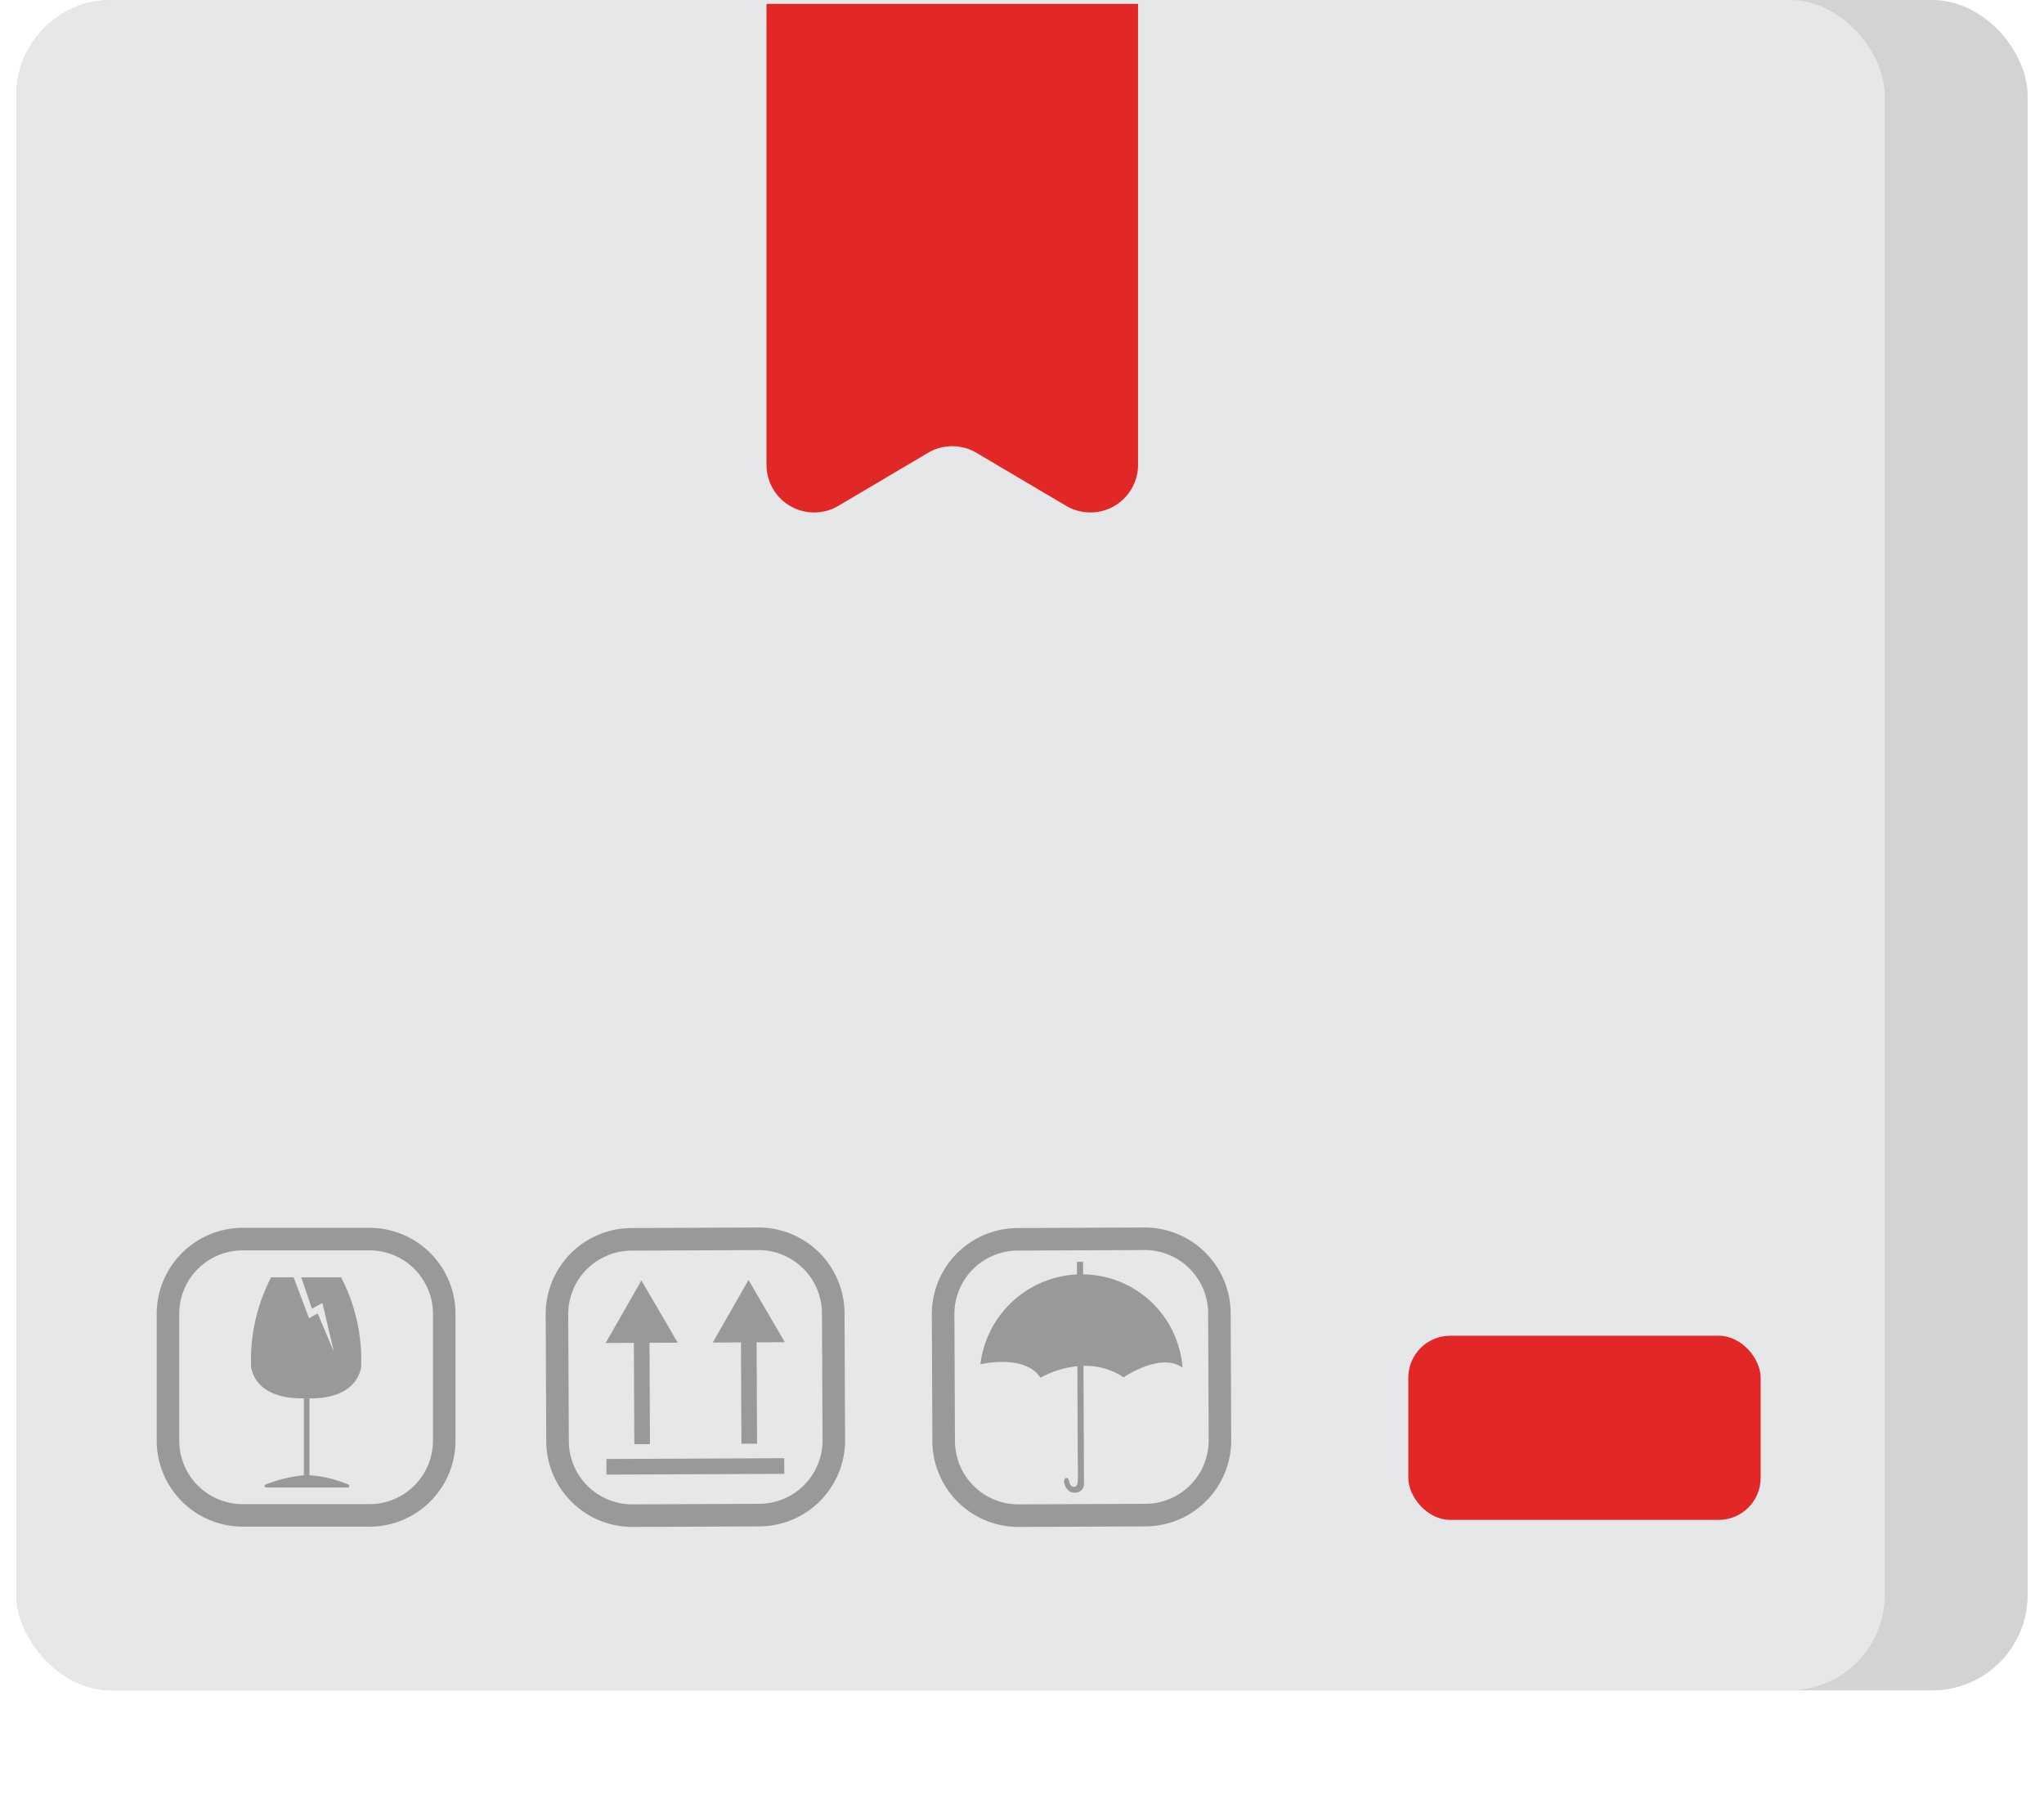 <svg id="Layer_1" data-name="Layer 1" xmlns="http://www.w3.org/2000/svg" xmlns:xlink="http://www.w3.org/1999/xlink" width="45" height="40" viewBox="0 0 45 40"><defs><linearGradient id="linear-gradient" x1="0.36" y1="18.604" x2="44.64" y2="18.604" gradientUnits="userSpaceOnUse"><stop offset="0" stop-color="#d1d3d4"/><stop offset="1" stop-color="#d1d3d4"/></linearGradient><linearGradient id="linear-gradient-2" x1="0.36" y1="18.604" x2="41.494" y2="18.604" gradientUnits="userSpaceOnUse"><stop offset="0" stop-color="#e6e7e8"/><stop offset="1" stop-color="#e6e7e8"/></linearGradient></defs><title>icon-box</title><rect x="0.36" width="44.279" height="37.208" rx="2.097" style="fill:url(#linear-gradient)"/><rect x="0.36" width="41.133" height="37.208" rx="2.097" style="fill:url(#linear-gradient-2)"/><rect x="31.005" y="29.402" width="7.757" height="4.054" rx="0.924" style="fill:#e22826"/><path d="M16.875.085V10.232a1.049,1.049,0,0,0,1.582.903l1.974-1.167a1.049,1.049,0,0,1,1.067,0L23.473,11.135a1.049,1.049,0,0,0,1.582-.903V.085Z" style="fill:#e22826"/><path d="M23.846,28.051l-.001-.276-.136.001.001.276a2.253,2.253,0,0,0-2.126,1.979s.973-.236,1.323.295a2.137,2.137,0,0,1,.812-.253l.009,2.151a3.146,3.146,0,0,1-.006.426c-.031.133-.168.085-.183-.037-.013-.102-.093-.104-.11-.026s.065.292.253.268a.188.188,0,0,0,.183-.186l-.002-.446-.01-2.158a1.507,1.507,0,0,1,.884.253s.809-.56,1.297-.214A2.222,2.222,0,0,0,23.846,28.051Z" style="fill:#999"/><path d="M25.193,27.02l-2.794.012a1.894,1.894,0,0,0-1.884,1.901l.012,2.794a1.895,1.895,0,0,0,1.901,1.884l2.794-.012a1.894,1.894,0,0,0,1.884-1.901L27.094,28.904A1.894,1.894,0,0,0,25.193,27.02Zm1.417,4.68a1.397,1.397,0,0,1-1.39,1.402l-2.794.012a1.397,1.397,0,0,1-1.402-1.39l-.012-2.794a1.397,1.397,0,0,1,1.39-1.402l2.794-.012a1.397,1.397,0,0,1,1.402,1.39Z" style="fill:#999"/><polygon points="13.965 31.79 14.309 31.788 14.299 29.558 14.92 29.555 14.121 28.185 13.334 29.562 13.955 29.559 13.965 31.79" style="fill:#999"/><rect x="13.351" y="32.107" width="3.915" height="0.344" transform="translate(-0.143 0.068) rotate(-0.254)" style="fill:#999"/><polygon points="15.692 29.552 16.313 29.549 16.323 31.779 16.667 31.778 16.657 29.547 17.278 29.545 16.479 28.175 15.692 29.552" style="fill:#999"/><path d="M16.692,27.02l-2.794.012a1.894,1.894,0,0,0-1.884,1.901l.012,2.794a1.894,1.894,0,0,0,1.901,1.884l2.794-.012a1.894,1.894,0,0,0,1.884-1.901l-.012-2.794A1.894,1.894,0,0,0,16.692,27.02Zm1.417,4.68a1.397,1.397,0,0,1-1.39,1.402l-2.794.012A1.397,1.397,0,0,1,12.523,31.725L12.51,28.931A1.397,1.397,0,0,1,13.9,27.529l2.794-.012a1.397,1.397,0,0,1,1.402,1.39Z" style="fill:#999"/><path d="M7.51,28.117H6.632l.236.691.23-.126.251,1.068-.356-.838-.189.105-.34-.9H5.969a3.96,3.96,0,0,0-.44,1.989c.145.67.947.682,1.161.673v1.695a3.115,3.115,0,0,0-.845.204.034.034,0,0,0,.012.065H7.656a.034.034,0,0,0,.013-.065,2.711,2.711,0,0,0-.856-.206V30.781c.244.006.997-.027,1.137-.674A3.96,3.96,0,0,0,7.51,28.117Z" style="fill:#999"/><path d="M8.136,27.027H5.342a1.895,1.895,0,0,0-1.892,1.892v2.794A1.895,1.895,0,0,0,5.342,33.605H8.136a1.894,1.894,0,0,0,1.892-1.892V28.919A1.894,1.894,0,0,0,8.136,27.027ZM9.532,31.713a1.397,1.397,0,0,1-1.396,1.396H5.342a1.397,1.397,0,0,1-1.396-1.396V28.919a1.397,1.397,0,0,1,1.396-1.396H8.136A1.397,1.397,0,0,1,9.532,28.919Z" style="fill:#999"/></svg>